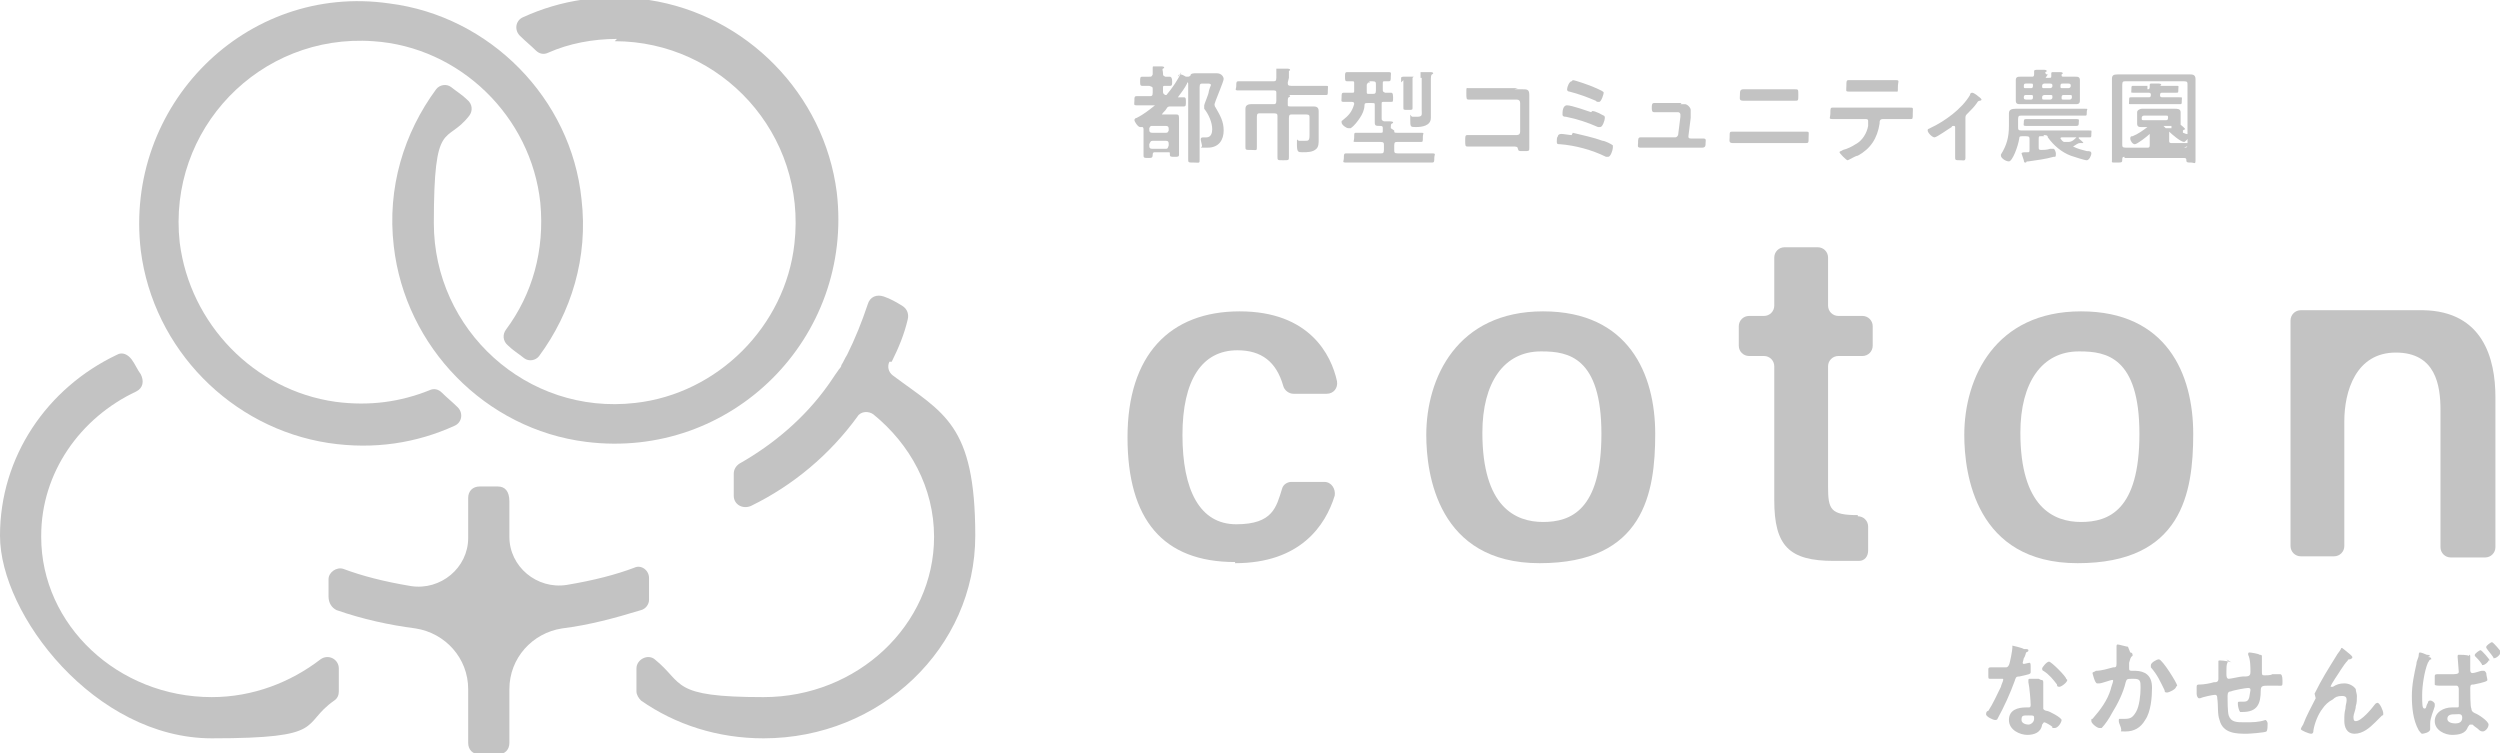 <?xml version="1.0" encoding="UTF-8"?>
<svg id="_レイヤー_1" data-name="レイヤー_1" xmlns="http://www.w3.org/2000/svg" width="218.4" height="65.8" version="1.1" viewBox="0 0 218.4 65.8">
  <!-- Generator: Adobe Illustrator 29.2.1, SVG Export Plug-In . SVG Version: 2.1.0 Build 116)  -->
  <defs>
    <style>
      .st0 {
        fill: #c3c3c3;
      }
    </style>
  </defs>
  <g>
    <path class="st0" d="M77.9,31.6c.6-1.2,1.1-2.4,1.4-3.7.1-.4,0-.9-.5-1.2-.5-.3-1-.6-1.6-.8s-1.2,0-1.4.7c-.5,1.5-1.1,3-1.8,4.4-.2.3-.3.6-.5.9,0,.2-.2.3-.3.5-.3.4-.6.9-.9,1.3-2,2.8-4.7,5.1-7.7,6.8-.3.2-.5.5-.5.9v1.9c0,.8.8,1.2,1.5.9,3.7-1.8,6.9-4.5,9.3-7.8.3-.5,1-.5,1.4-.2,3.2,2.6,5.3,6.4,5.3,10.7,0,7.7-6.7,14-14.9,14s-6.9-1.2-9.5-3.3c-.6-.5-1.6,0-1.6.8v2c0,.3.2.6.4.8,3,2.1,6.7,3.3,10.7,3.3,10.2,0,18.5-7.9,18.5-17.7s-2.8-10.7-7.2-14c-.4-.3-.5-.8-.3-1.2h0Z"/>
    <path class="st0" d="M3.6,46.8c0-5.5,3.4-10.3,8.3-12.6.6-.3.7-.9.4-1.5-.3-.4-.5-.9-.8-1.3s-.8-.7-1.3-.4c-6.1,2.9-10.2,8.9-10.2,15.8s8.3,17.7,18.5,17.7,7.7-1.2,10.7-3.3c.3-.2.4-.5.4-.8v-2c0-.8-.9-1.3-1.6-.8-2.6,2-5.9,3.3-9.5,3.3-8.2,0-14.9-6.3-14.9-14h0Z"/>
    <path class="st0" d="M28.7,38.7c4,.6,7.7,0,11-1.5.7-.3.8-1.2.2-1.7-.4-.4-.9-.8-1.3-1.2-.3-.3-.7-.4-1.1-.2-2.5,1-5.2,1.4-8.2,1-7.1-1-12.7-6.8-13.6-13.9-1.1-9.9,7-18.3,16.9-17.6,7.6.5,13.8,6.6,14.6,14.1.4,4.2-.7,8-3,11.1-.3.4-.3,1,.2,1.4.4.4.9.7,1.4,1.1.4.3,1,.2,1.3-.2,2.8-3.8,4.3-8.6,3.7-13.7-.9-8.8-8-16-16.8-17.1C21.5-1.5,10.8,9.2,12.3,21.9c1.1,8.6,7.9,15.5,16.4,16.8Z"/>
    <path class="st0" d="M53.7,3.6c9.3,0,16.8,8.1,15.7,17.7-.8,7.2-6.7,13.1-13.9,13.9-9.5,1.1-17.6-6.4-17.6-15.7s1.1-6.8,3.1-9.4c.3-.4.3-1-.2-1.4-.4-.4-.9-.7-1.4-1.1-.4-.3-1-.2-1.3.2-2.8,3.8-4.3,8.6-3.7,13.7,1,8.8,8,16,16.8,17.1,12.7,1.6,23.4-9.1,21.9-21.8-1.1-8.6-7.9-15.5-16.4-16.8-4-.6-7.7,0-11,1.5-.7.3-.8,1.2-.2,1.7.4.4.9.8,1.3,1.2.3.3.7.4,1.1.2,1.8-.8,3.9-1.2,6-1.2h0Z"/>
    <path class="st0" d="M56.7,52.2v-1.7c0-.7-.7-1.2-1.3-.9-1.6.6-3.5,1.1-5.9,1.5-2.6.4-5-1.6-5-4.2v-3.1c0-.9-.4-1.3-1-1.3h-1.6c-.6,0-1,.4-1,1v3.5c0,2.6-2.4,4.6-5,4.2-2.4-.4-4.3-.9-5.9-1.5-.6-.2-1.3.3-1.3.9v1.5c0,.6.3,1,.7,1.2,2.3.8,4.6,1.3,6.9,1.6,2.6.4,4.6,2.6,4.6,5.3v4.7c0,.6.4,1,1,1h1.6c.6,0,1-.4,1-1v-4.7c0-2.7,2-4.9,4.6-5.3,2.4-.3,4.6-.9,6.9-1.6.4-.1.7-.5.7-.9h0Z"/>
  </g>
  <g>
    <path class="st0" d="M102.9,6.7c0,0,0-.2.2-.2s.3.1.5.2c0,0,.1,0,.2,0,0,0,.1,0,.2-.1,0-.2.3-.2.5-.2s.5,0,.7,0h.6c.2,0,.4,0,.5,0,.4,0,.6.3.6.5s-.6,1.6-.7,1.9c0,0-.1.3-.1.3s0,.2.1.3c.4.7.7,1.2.7,2s-.4,1.5-1.4,1.5-.4,0-.5-.2c0-.1-.1-.4-.1-.5s0-.2.2-.2.2,0,.3,0c.4,0,.5-.4.5-.7,0-.6-.3-1.3-.7-1.8,0,0,0-.2,0-.3s.4-1,.4-1.2c0-.1.2-.6.2-.6s-.1-.1-.2-.1h-.5c-.2,0-.3,0-.3.3v5c0,.4,0,.9,0,1.3s0,.3-.5.3-.5,0-.5-.3c0-.4,0-.9,0-1.3v-4.9c0-.1,0-.3,0-.4,0,0,0-.1-.1-.1s0,0,0,0c0,0,0,0,0,.1-.2.4-.5.8-.8,1.2,0,0,0,0,0,0,0,0,0,0,.1,0,.1,0,.3,0,.4,0,.2,0,.2.1.2.4s0,.4-.2.4-.6,0-.9,0h-.2c-.2,0-.3,0-.4.2-.1.2-.3.3-.4.5,0,0,0,0,0,0,0,0,0,0,.1,0h.5c.2,0,.4,0,.6,0s.3,0,.3.3,0,.4,0,.5v2.1c0,.1,0,.5,0,.6,0,.2-.1.2-.4.2s-.4,0-.4-.2h0c0-.2,0-.2-.1-.2h-1.2c-.1,0-.2,0-.2.2h0c0,.3-.1.3-.4.3s-.4,0-.4-.2,0-.4,0-.6v-1.7c0,0,0-.2-.1-.2s0,0,0,0c0,0-.2,0-.2,0-.2,0-.5-.5-.5-.6s.1-.2.2-.2h0c.6-.3,1.1-.7,1.6-1.1,0,0,0,0,0,0,0,0,0,0-.1,0h-.6c-.3,0-.6,0-.9,0s-.2-.1-.2-.4,0-.4.2-.4.6,0,.9,0h.2c.2,0,.3,0,.3-.3v-.3c0-.2,0-.2-.3-.3-.2,0-.4,0-.6,0s-.2-.1-.2-.4,0-.4.2-.4.4,0,.6,0c.2,0,.2,0,.3-.2,0-.1,0-.4,0-.5h0c0-.2,0-.2.1-.2s.6,0,.7,0c0,0,.2,0,.2.1s0,0-.1.1c-.1,0,0,.2,0,.4s0,.2.2.3c.1,0,.3,0,.4,0s.2.1.2.4,0,.4-.2.4-.3,0-.4,0c-.2,0-.2,0-.2.2v.3c0,.1,0,.2.2.3,0,0,0,0,.1,0,.5-.6,1-1.3,1.3-2h0ZM101.8,11.6c.2,0,.2,0,.3-.2h0c0-.3,0-.4-.3-.4h-1.1c-.2,0-.2,0-.3.2h0c0,.3,0,.4.3.4h1.1ZM100.7,12.3c-.2,0-.2.1-.3.3h0c0,.3,0,.4.3.4h1.1c.2,0,.2,0,.3-.3h0c0-.3,0-.4-.3-.4h-1.1Z"/>
    <path class="st0" d="M112.5,7.2c0,.2,0,.3.3.3h2c.3,0,.7,0,1,0s.2,0,.2.4,0,.4-.2.4c-.4,0-.7,0-1,0h-2.4s0,0,0,0,0,0,0,0c0,0,0,0,0,0,.2,0,.3,0,.3.1s0,0-.1.1c-.1,0-.1.2-.1.4v.2c0,.2,0,.2.3.2h1.2c.2,0,.5,0,.7,0s.5,0,.5.4,0,.5,0,.7v1.8c0,.3,0,.6-.2.8-.3.3-.8.3-1.2.3s-.5,0-.5-.7,0-.3.2-.3.3,0,.5,0c.3,0,.4,0,.4-.5v-1.5c0-.2,0-.3-.3-.3h-1.2c-.2,0-.3,0-.3.3v2.3c0,.4,0,.8,0,1.1s0,.3-.5.3-.5,0-.5-.3c0-.4,0-.8,0-1.2v-2.3c0-.2,0-.3-.3-.3h-1.2c-.2,0-.3,0-.3.3v1.5c0,.4,0,.7,0,1.1s0,.3-.5.3-.5,0-.5-.3,0-.7,0-1.1v-1.5c0-.3,0-.5,0-.7s.1-.4.5-.4.5,0,.7,0h1.2c.2,0,.3,0,.3-.3,0-.2,0-.5,0-.7,0-.1,0-.2-.2-.2h-2c-.4,0-.7,0-1.1,0s-.2-.1-.2-.4,0-.4.2-.4c.4,0,.7,0,1,0h2c.2,0,.3,0,.3-.3h0c0-.3,0-.6,0-.8,0,0,0,0,0,0,0,0,0,0,.2,0,.2,0,.6,0,.8,0,0,0,.2,0,.2.1s0,0-.1.1c0,0,0,.2,0,.3v.3h0Z"/>
    <path class="st0" d="M121.8,11.4c0,.2,0,.2.3.2h.9c.4,0,.7,0,1.1,0s.2,0,.2.4,0,.4-.2.4c-.4,0-.7,0-1.1,0h-.9c-.2,0-.3,0-.3.3v.4c0,.2,0,.3.3.3h1.9c.4,0,.7,0,1.1,0s.2.1.2.4,0,.4-.2.4c-.4,0-.7,0-1.1,0h-5.3c-.4,0-.7,0-1.1,0s-.2-.1-.2-.4,0-.4.2-.4c.4,0,.7,0,1.1,0h1.9c.2,0,.3,0,.3-.3v-.4c0-.2,0-.3-.3-.3h-1c-.4,0-.7,0-1.1,0s-.2,0-.2-.4,0-.4.2-.4c.4,0,.7,0,1.1,0h1c.2,0,.2,0,.2-.2v-.2c0-.1,0-.2-.2-.2-.4,0-.5,0-.5-.3s0-.7,0-1.1v-.4c0-.2,0-.2-.3-.2h-.3c-.2,0-.3,0-.3.2,0,.4-.2.8-.4,1.1-.2.3-.5.7-.8.9,0,0,0,0-.2,0-.2,0-.6-.3-.6-.5s0-.1.1-.2c.5-.4.8-.7,1-1.4,0,0,0,0,0,0,0-.1,0-.2-.2-.2-.2,0-.4,0-.7,0s-.2-.1-.2-.4,0-.4.2-.4.5,0,.7,0c.2,0,.2,0,.2-.2v-.6c0-.2,0-.2-.2-.2-.1,0-.3,0-.4,0-.2,0-.2-.1-.2-.4s0-.4.2-.4c.3,0,.6,0,.9,0h1.8c.3,0,.6,0,.9,0s.2.1.2.4,0,.4-.2.4-.2,0-.3,0c-.2,0-.2,0-.2.2v.5c0,.2,0,.2.2.3.2,0,.4,0,.5,0s.2,0,.2.4,0,.4-.2.4-.4,0-.6,0c-.2,0-.2,0-.2.2v.4c0,.3,0,.5,0,.8,0,.2,0,.2.2.3,0,0,.2,0,.3,0,.3,0,.5,0,.5.1s0,0-.1.1c-.1,0-.1.2-.1.3h0c0,.1,0,.1,0,.1ZM119.7,7.2c-.2,0-.2,0-.3.2v.6c0,.2,0,.2.2.2h.3c.2,0,.3,0,.3-.3v-.5c0-.2,0-.3-.3-.3h-.3ZM122.4,7.2c0-.1,0-.3,0-.4,0,0,0,0,0,0,0,0,0-.1.2-.1s.7,0,.8,0c0,0,.1,0,.1,0s0,0-.1.1c0,0,0,.1,0,.4v1.4c0,.3,0,.6,0,.8s0,.2-.4.2-.4,0-.4-.2,0-.6,0-.9v-1.5h0ZM124.1,6.8c0-.2,0-.3,0-.5,0,0,0,0,0,0,0,0,0,0,.2,0,.2,0,.6,0,.7,0,0,0,.2,0,.2.1s0,0-.1.1c0,0-.1,0-.1.4v2.8c0,.2,0,.4,0,.6,0,.7-.8.8-1.3.8s-.5,0-.5-.7,0-.2.2-.2,0,0,.1,0c0,0,.2,0,.3,0,.5,0,.4-.2.4-.6v-2.8h0Z"/>
    <path class="st0" d="M132.3,7.8c.2,0,.5,0,.7,0,.4,0,.6,0,.6.5s0,.5,0,.8v3c0,.3,0,.5,0,.8s0,.3-.5.3-.4,0-.5-.2c0-.2-.2-.2-.4-.2h-2.9c-.4,0-.9,0-1.1,0s-.2-.1-.2-.5,0-.5.2-.5.7,0,1.2,0h3.1c.2,0,.3-.1.3-.3v-2.5c0-.2-.1-.3-.3-.3h-3.1c-.4,0-.9,0-1.1,0s-.2-.1-.2-.6,0-.4.2-.4.3,0,.4,0c.3,0,.5,0,.8,0h3.1Z"/>
    <path class="st0" d="M137.4,11.6c.8.2,1.8.4,2.6.7.2,0,.8.3.9.4,0,0,0,0,0,.2,0,.2-.2.8-.4.8s-.1,0-.2,0c-1.2-.6-2.7-1-4-1.1-.2,0-.3,0-.3-.2s0-.4.1-.5c0-.1.1-.2.3-.2s.7.1.9.1h0ZM139.1,9.7c.3,0,.8.3,1,.4,0,0,.1,0,.1.2,0,.2-.2.8-.4.8s-.1,0-.2,0c-.9-.4-1.8-.7-2.8-.9-.1,0-.3,0-.3-.2s0-.8.4-.8,1.8.5,2.1.6h0ZM137.4,7c.2,0,1.6.5,1.8.6.7.3.9.4.9.5s-.2.8-.4.8-.2,0-.3-.1c-.7-.3-1.5-.6-2.3-.8,0,0-.2,0-.2-.2s.2-.7.4-.7h0Z"/>
    <path class="st0" d="M146.8,9.1c.1,0,.2,0,.3,0,0,0,0,0,.1,0,.2,0,.5.3.5.5s0,.1,0,.3c0,.2,0,.4,0,.4l-.2,1.6c0,.1,0,.2.2.2h.2c.3,0,.6,0,.9,0s.2.2.2.4,0,.4-.3.4-.6,0-.9,0h-3.6c-.3,0-.6,0-.9,0s-.2-.2-.2-.4c0-.3,0-.5.2-.5s.6,0,.9,0h2.1c.1,0,.2,0,.3-.2l.2-1.6s0-.2,0-.2c0-.1-.1-.2-.2-.2h-1.2c-.3,0-.7,0-.9,0s-.2-.2-.2-.4,0-.4.2-.4.5,0,.9,0h1.5,0Z"/>
    <path class="st0" d="M156.6,11.5c.4,0,.7,0,1.1,0s.3,0,.3.5,0,.5-.3.5c-.4,0-.7,0-1.1,0h-4.1c-.4,0-.7,0-1.1,0s-.3-.2-.3-.5c0-.5,0-.5.3-.5s.7,0,1.1,0h4.1ZM155.7,7.8c.4,0,.8,0,1.1,0s.3,0,.3.5,0,.5-.3.5-.7,0-1.1,0h-2.3c-.4,0-.7,0-1.1,0s-.3-.2-.3-.5,0-.5.3-.5c.4,0,.8,0,1.1,0h2.3Z"/>
    <path class="st0" d="M165.7,9.4c.4,0,.7,0,1.1,0s.3,0,.3.5,0,.5-.2.5c-.4,0-.8,0-1.2,0h-1.2c-.3,0-.3.2-.3.4-.2,1.3-.8,2.2-1.9,2.8-.2,0-.8.4-.9.4s-.7-.6-.7-.7.2-.1.3-.2c.4-.1.8-.3,1.1-.5.6-.3,1-1,1.1-1.6,0,0,0-.4,0-.4,0-.1,0-.2-.2-.2h-1.8c-.4,0-.7,0-1.1,0s-.2-.1-.2-.5,0-.5.2-.5c.4,0,.8,0,1.1,0h4.4ZM164.4,7c.4,0,.8,0,1.2,0s.2.1.2.6,0,.4-.2.4c-.4,0-.8,0-1.1,0h-1.9c-.4,0-.8,0-1.1,0s-.2-.1-.2-.5,0-.5.2-.5c.4,0,.8,0,1.2,0h1.9Z"/>
    <path class="st0" d="M171.7,12.9c0,.3,0,.6,0,.9s-.2.2-.4.2c-.5,0-.5,0-.5-.3s0-.6,0-.8v-1.8s0-.1-.1-.1-.2,0-.2.1c-.2.1-1.3.9-1.5.9s-.6-.4-.6-.6.1-.1.2-.2c1.3-.6,2.8-1.7,3.5-2.9,0,0,0-.2.2-.2.1,0,.4.2.5.3,0,0,.3.2.3.3s0,0-.1.1c-.1,0-.2,0-.3.2-.2.3-.5.6-.8.9-.2.2-.2.2-.2.5,0,0,0,2.5,0,2.5Z"/>
    <path class="st0" d="M178.6,11.9h-.3c-.2,0-.2,0-.2.3v.7c0,.1,0,.2.2.2s.5,0,.8-.1c.1,0,.2,0,.3,0,.1,0,.2.3.2.4,0,.3,0,.3-.2.3-.7.2-1.5.3-2.2.4-.1,0-.2,0-.2.1,0,0,0,0-.1,0,0,0-.1,0-.1-.2,0,0-.2-.6-.2-.6,0,0,0-.1.3-.1,0,0,.1,0,.2,0,.2,0,.2,0,.2-.3v-.8c0-.2,0-.3-.3-.3h-.3c-.2,0-.3,0-.3.2-.1.7-.6,2-.9,2s-.7-.3-.7-.5,0,0,0-.1c.5-.8.7-1.5.7-2.5v-.5c0-.2,0-.4,0-.6,0-.3.2-.4.6-.4s.4,0,.7,0h4.2c.4,0,.7,0,1.1,0s.2,0,.2.3,0,.3-.2.3c-.4,0-.7,0-1.1,0h-4.4c-.2,0-.3,0-.3.3v.7c0,.2,0,.3.3.3h4.9c.3,0,.7,0,1,0s.2,0,.2.3,0,.3-.2.3c-.3,0-.6,0-.9,0,0,0,0,0,0,0s0,0,0,.1c.1.1.4.3.4.4s0,0,0,0-.1,0-.2,0,0,0-.1,0c-.2,0-.4.2-.6.3,0,0,0,0,0,0s0,0,0,0c.4.2.8.3,1.2.4.2,0,.4,0,.4.2s-.2.6-.4.6-1.1-.3-1.4-.4c-.8-.3-1.5-.9-2-1.6,0-.2-.2-.2-.4-.2h0ZM178.7,6.8h.3c.2,0,.2,0,.2-.2,0,0,0-.2,0-.2,0,0,0-.1.1-.1s.6,0,.7,0c0,0,.2,0,.2.1s0,0-.1.1c0,0,0,0,0,.1,0,.1.1.1.2.1h.3c.2,0,.5,0,.7,0s.4,0,.4.3,0,.3,0,.5v.8c0,.2,0,.3,0,.5,0,.3-.2.3-.4.3s-.5,0-.7,0h-3.4c-.2,0-.5,0-.7,0s-.4,0-.4-.3,0-.3,0-.5v-.8c0-.2,0-.3,0-.5,0-.3.2-.3.4-.3s.5,0,.7,0h.3c.1,0,.2,0,.2-.2,0,0,0-.2,0-.3,0,0,0-.1.2-.1s.6,0,.7,0c0,0,.2,0,.2.1s0,0-.1.1,0,0,0,.1c0,.1.1.1.2.1h0ZM177.4,7.7c.1,0,.2,0,.2-.2h0c0-.2,0-.2-.2-.2h-.4c-.1,0-.2,0-.2.2h0c0,.2,0,.2.2.2h.4ZM176.8,8.5c0,.1,0,.2.2.2h.4c.1,0,.2,0,.2-.2h0c0-.2,0-.2-.2-.2h-.4c-.1,0-.2,0-.2.2h0ZM177.9,11c-.3,0-.6,0-.9,0s-.2-.1-.2-.3,0-.3.2-.3c.3,0,.6,0,.9,0h2.6c.3,0,.6,0,.9,0s.2.1.2.3,0,.3-.2.3c-.3,0-.6,0-.9,0h-2.6ZM179.3,7.5c0-.1,0-.2-.2-.2h-.5c0,0-.2,0-.2.2h0c0,.2,0,.2.2.2h.5c0,0,.2,0,.2-.2h0ZM178.6,8.3c0,0-.2,0-.2.2h0c0,.2,0,.2.2.2h.5c0,0,.2,0,.2-.2h0c0-.2,0-.2-.2-.2h-.5ZM181.3,12s0,0,0,0h-1.2c0,0-.1,0-.1.1s0,0,0,0c.1.1.1.2.3.3,0,0,.1,0,.2,0s.1,0,.2,0c.3,0,.5-.2.7-.4,0,0,0,0,0,0h0ZM180.9,7.5c0-.1,0-.2-.2-.2h-.5c-.1,0-.2,0-.2.2h0c0,.2,0,.2.2.2h.5c0,0,.2,0,.2-.2h0ZM180.3,8.3c-.1,0-.2,0-.2.2h0c0,.2,0,.2.2.2h.5c0,0,.2,0,.2-.2h0c0-.2,0-.2-.2-.2h-.5Z"/>
    <path class="st0" d="M185.6,13.7c-.1,0-.2,0-.2.2,0,.3,0,.3-.5.3s-.4,0-.4-.2c0-.4,0-.7,0-1.1v-5.2c0-.3,0-.5,0-.8s.1-.4.5-.4.6,0,.8,0h4.7c.3,0,.6,0,.8,0s.5,0,.5.4,0,.5,0,.8v5.2c0,.4,0,.7,0,1.1s-.1.2-.4.2-.4,0-.4-.2,0,0,0,0c0-.1,0-.2-.2-.2h-5.2,0ZM190.8,12.9c.2,0,.3,0,.3-.3v-5.2c0-.2,0-.3-.3-.3h-5.1c-.2,0-.3,0-.3.3v5.2c0,.2,0,.3.3.3h1.9c.1,0,.2,0,.2-.2v-.9c0,0,0-.1,0-.1s0,0,0,0c-.2.2-1.1.9-1.3.9s-.4-.3-.4-.5.1-.2.2-.2c.5-.2.9-.5,1.3-.8,0,0,0,0,0,0s0,0,0,0c-.2,0-.3,0-.5,0s-.4,0-.4-.3,0-.1,0-.3v-.4c0-.1,0-.2,0-.3,0-.2.3-.3.4-.3s.5,0,.7,0h1.5c.2,0,.5,0,.7,0s.5,0,.5.3,0,.2,0,.3v.4c0,.1,0,.2,0,.3s0,0,0,.1c0,0,0,0,0,0s0,0,0,0c0,0,.4.3.4.4s0,0,0,0,0,0,0,0h0s0,0,0,0c0,0-.1,0-.2.1,0,0,0,0,0,.1s0,0,0,.1c.1,0,.2.1.3.1.2,0,.2.1.2.2,0,.2-.3.5-.4.5-.3,0-1.1-.7-1.3-.9,0,0,0,0,0,0s0,0,0,0c0,.3,0,.6,0,.8,0,.1,0,.2.2.2h2,0ZM187.6,7.8c.1,0,.2,0,.2-.2s0-.1,0-.2c0,0,0-.1.1-.1.1,0,.6,0,.7,0,0,0,.2,0,.2.1s0,0-.1.1c0,0,0,0,0,0,0,0,0,0,0,0,0,0,0,0,.1,0h.4c.3,0,.6,0,.9,0s.2,0,.2.3,0,.3-.2.3c-.3,0-.6,0-.9,0h-.3c-.1,0-.2,0-.2.2h0c0,.1,0,.2.2.2h.5c.3,0,.7,0,1,0s.2,0,.2.3,0,.3-.2.3c-.3,0-.7,0-1,0h-2.2c-.3,0-.7,0-1,0s-.2,0-.2-.3,0-.3.2-.3c.3,0,.7,0,1,0h.5c.1,0,.2,0,.2-.2h0c0-.1,0-.2-.2-.2h-.4c-.3,0-.6,0-.9,0s-.2,0-.2-.3,0-.3.2-.3c.3,0,.6,0,.9,0h.3ZM189.2,10.5c.1,0,.2,0,.2-.2h0c0-.2,0-.2-.2-.2h-1.9c0,0-.2,0-.2.2h0c0,.2,0,.2.2.2h1.9ZM189,11s0,0,0,0,0,0,0,0l.2.2c0,0,0,0,.2,0s.1,0,.2,0h.1c0-.1,0-.2,0-.2s0,0,0,0c-.2,0-.3,0-.5,0h0Z"/>
  </g>
  <g>
    <path class="st0" d="M107.9,49.1c-6.3,0-9.4-3.7-9.4-10.9s3.7-11,9.8-11,8,3.8,8.5,6.1c.1.6-.3,1.1-.9,1.1h-2.9c-.4,0-.8-.3-.9-.7-.6-2.1-1.9-3.1-4-3.1-3.1,0-4.8,2.6-4.8,7.4s1.5,7.8,4.7,7.8,3.5-1.5,4-3.1c.1-.4.5-.6.8-.6h2.9c.6,0,1,.6.9,1.2-.8,2.6-3,5.9-8.7,5.9h0Z"/>
    <path class="st0" d="M134.5,49.2c-8.9,0-9.9-7.8-9.9-11.2,0-5,2.7-10.8,10.2-10.8s9.8,5.5,9.8,10.7-1,11.3-10.1,11.3ZM134.6,30.7c-3.2,0-5.1,2.7-5.1,7.1,0,6.5,2.9,7.8,5.3,7.8s5.1-1,5.1-7.7-2.9-7.2-5.2-7.2h0Z"/>
    <path class="st0" d="M181.5,49.2c-8.9,0-9.9-7.8-9.9-11.2,0-5,2.7-10.8,10.2-10.8s9.8,5.5,9.8,10.7-1,11.3-10.1,11.3h0ZM181.6,30.7c-3.2,0-5.1,2.7-5.1,7.1,0,6.5,2.9,7.8,5.3,7.8s5.1-1,5.1-7.7-2.9-7.2-5.2-7.2h0Z"/>
    <path class="st0" d="M214.1,48.7c-.5,0-.9-.4-.9-.9v-12c0-2.1-.4-5-3.9-5s-4.5,3.4-4.5,6v10.9c0,.5-.4.9-.9.9h-2.9c-.5,0-.9-.4-.9-.9v-19.7c0-.5.4-.9.9-.9h10.7c5.2.1,6.3,4.2,6.3,7.6v13.1c0,.5-.4.9-.9.9h-3Z"/>
    <path class="st0" d="M162.3,45h0c-2.4,0-2.6-.5-2.6-2.5v-10.5c0-.5.4-.9.9-.9h2.1c.5,0,.9-.4.9-.9v-1.7c0-.5-.4-.9-.9-.9h-2.1c-.5,0-.9-.4-.9-.9v-4.2c0-.5-.4-.9-.9-.9h-2.9c-.5,0-.9.4-.9.9v4.2c0,.5-.4.9-.9.9h-1.3c-.5,0-.9.4-.9.9v1.7c0,.5.4.9.9.9h1.3c.5,0,.9.4.9.9v11.7c0,4,1.3,5.3,5.2,5.3s1.4,0,2.2,0c.5,0,.8-.4.8-.9v-2.1c0-.5-.4-.9-.9-.9h0Z"/>
  </g>
  <path class="st0" d="M177,56.7s.2,0,.2.1,0,.1-.2.2c0,0-.1.4-.2.5,0,0-.1.4-.1.4,0,0,0,.1.1.1s.4-.1.5-.1c0,0,0,0,0,0,.1,0,.1.2.1.3,0,.1,0,.4,0,.5,0,.2-.1.2-1,.4-.3,0-.3.1-.4.4-.4,1.1-.9,2.2-1.5,3.3,0,0,0,.1-.2.1-.2,0-.8-.3-.8-.5s.1-.3.2-.3c.4-.6.8-1.5,1.1-2.1,0-.1.2-.5.2-.6s0-.1-.1-.1-.8,0-1,0-.2,0-.2-.3c0-.1,0-.4,0-.5s0-.2.2-.2h.4c.3,0,.6,0,.9,0,.1,0,.2,0,.3-.2.1-.2.3-1.3.3-1.5s0-.2,0-.2.9.2,1,.3h0ZM178.3,59.4c.1,0,.2,0,.2.2s0,.3,0,.5,0,1.6,0,1.8c0,.1.2.2.3.2,0,0,0,0,0,0,.2,0,1.3.6,1.3.8s-.3.7-.6.7-.2,0-.2-.1c-.1-.1-.6-.4-.7-.4s-.1.1-.2.2c-.1.7-.7.9-1.3.9s-1.6-.4-1.6-1.3.8-1.1,1.5-1.1h.2c.1,0,.2,0,.2-.2,0-.3-.1-1.6-.2-2,0,0,0,0,0-.1,0-.2,0-.2.2-.2s.5,0,.7,0h0ZM176.6,62.9c0,.3.4.4.6.4s.5-.2.5-.5,0-.3-.5-.3-.6,0-.6.4h0ZM180.6,59.4c0,.2-.5.6-.7.6s-.2-.1-.2-.2c-.3-.4-.7-.9-1.2-1.2,0,0-.1,0-.1-.2,0-.1.4-.6.6-.6s1.5,1.3,1.5,1.5Z"/>
  <path class="st0" d="M186.1,57c0,0,.2,0,.2.2s0,0,0,.1c-.2.1-.2.3-.3.6,0,.1,0,.2,0,.4,0,0,0,0,0,.1,0,.1,0,.2.2.2s0,0,.1,0c.4,0,.7,0,1.1.2.5.3.6.8.6,1.3,0,.8-.1,2.1-.6,2.8-.4.7-1,1-1.7,1s-.3,0-.4-.2c0-.2-.2-.5-.2-.7s0-.2.1-.2.3,0,.4,0c.5,0,.7-.1,1-.6.3-.5.4-1.5.4-2.1s0-.8-.6-.8-.6,0-.7.3c-.2.9-.7,1.9-1.2,2.7-.2.4-.6,1-.9,1.3,0,0-.1,0-.2,0-.2,0-.7-.4-.7-.6s0-.2.1-.2c.7-.8,1.3-1.6,1.6-2.6,0-.1.2-.6.2-.7s0-.1-.1-.1c-.1,0-.9.3-1.1.3,0,0-.1,0-.2,0-.2,0-.4-.9-.4-.9,0-.1.2-.1.3-.2.5,0,1.1-.2,1.5-.3.2,0,.3,0,.3-.3,0-.3,0-.9,0-1.2s0-.2,0-.3,0-.2.1-.2.8.2.9.2h0ZM190.1,60c0,.2-.6.5-.8.5s-.2-.1-.2-.2c-.4-.8-.6-1.3-1.2-2,0,0,0,0,0-.2,0-.2.5-.5.7-.5.3,0,1.6,2.1,1.6,2.3h0Z"/>
  <path class="st0" d="M194.5,57.6c0,0,.1,0,.1.1s0,.1,0,.2c-.1.1-.1.5-.1.7v.3c0,.1,0,.4.2.4s1-.2,1.2-.2c.5,0,.7,0,.7-.4s0-1.1-.2-1.5c0,0,0,0,0-.1,0,0,0-.1.1-.1.1,0,.8.1.9.2,0,0,.2,0,.2.1s0,.1,0,.2c0,.1,0,.3,0,.5,0,.2,0,.5,0,.7s0,.3.2.3.6,0,.7-.1c.1,0,.6,0,.7,0s.2.1.2.6,0,.4-.5.4c-.2,0-.4,0-.7,0-.5,0-.7,0-.7.4,0,1.2-.3,1.9-1.6,1.9s-.2,0-.2,0c-.1-.1-.2-.5-.2-.7s0-.2.2-.2.2,0,.2,0c.3,0,.5,0,.6-.4,0-.1.1-.5.1-.6s0-.2-.2-.2-1.3.2-1.5.3c-.2,0-.3.1-.3.4s0,1.4.1,1.7c.2.6.7.6,1.4.6s1.2,0,1.8-.2c0,0,0,0,0,0,.1,0,.2.2.2.3,0,.2,0,.6-.1.7-.1.1-1.5.2-1.7.2-.9,0-2.1,0-2.4-1.2-.2-.5-.1-1.3-.2-1.9,0-.1,0-.3-.2-.3s-1.1.2-1.3.3c0,0,0,0-.1,0-.1,0-.2-.2-.2-.4,0,0,0-.1,0-.2,0-.1,0-.3,0-.4,0-.2.1-.2.3-.2.3,0,.9-.1,1.2-.2.2,0,.4,0,.4-.3s0-1.1,0-1.4c0,0,0,0,0-.1,0-.1,0-.1.2-.1.2,0,.9.1,1,.2h0Z"/>
  <path class="st0" d="M202.2,60.6c.7-1.4,1.1-2,1.9-3.3.1-.2.3-.4.4-.6,0,0,0-.1.1-.1,0,0,.4.3.5.4,0,0,.4.3.4.4s0,.1-.2.2c-.1,0-.2,0-.2.1-.2.2-.4.5-.6.8-.1.2-.9,1.3-.9,1.5s0,0,0,0,.1,0,.2,0c.3-.2.6-.3,1-.3s.8.2,1,.5c0,.2.1.4.1.6,0,.3,0,.6-.1.9,0,.3-.2.7-.2.9s0,.4.2.4c.5,0,1.4-1.1,1.7-1.5,0,0,.1-.1.2-.1.2,0,.5.7.5.9s0,.2-.1.2c-.2.2-.4.4-.6.6-.5.5-1.1,1-1.8,1s-.9-.6-.9-1.1,0-.7.1-1.1c0-.3.1-.5.1-.7s0-.4-.4-.4-.6.1-.8.3c-.4.2-.7.5-.9.8-.4.5-.7,1.3-.8,1.9,0,.1,0,.3-.2.3s-.9-.3-.9-.4.2-.4.2-.4c.3-.8.7-1.5,1.1-2.3h0Z"/>
  <path class="st0" d="M212.1,57.4c.1,0,.3,0,.3.2s0,0,0,0c-.2,0-.2.2-.3.3-.3.7-.5,2-.5,2.8s0,1.2.2,1.2.1-.2.3-.5c0,0,0-.2.2-.2s.4.2.4.3,0,.2,0,.2c-.1.4-.4,1-.4,1.5s0,.3,0,.5c0,.3-.6.4-.7.4s-.2-.2-.3-.3c-.5-.9-.6-2-.6-3s.2-1.9.4-2.8c0-.3.2-.5.2-.8,0,0,0-.2.1-.2s.4.1.6.2c.1,0,.2,0,.3.1h0ZM215.7,57.2c0,0,.1,0,.1.1s0,.1,0,.2c0,.1,0,.4,0,.6v.4c0,.1,0,.3.2.3s.7-.2.8-.2c0,0,.2,0,.2,0,0,0,.1,0,.2.2,0,.2.1.5.1.6s-.2.2-1.2.4c-.2,0-.3,0-.3.3s0,1.7.1,1.8c0,.2.1.3.3.4.3.1,1.2.7,1.2,1s-.3.6-.5.6-.3-.1-.4-.2c-.1-.1-.3-.2-.5-.4,0,0,0,0-.2,0-.1,0-.1.1-.2.2-.2.6-.8.7-1.4.7s-1.5-.4-1.5-1.2.8-1.2,1.5-1.2.2,0,.4,0,.2,0,.2-.2c0-.3,0-1,0-1.4,0,0,0-.3-.2-.3s-.8,0-1.3,0h-.1c-.2,0-.5,0-.5-.1,0,0,0-.6,0-.7s0-.2.2-.2.8,0,1.2,0,.7,0,.7-.2-.1-1.1-.1-1.3c0,0,0,0,0-.1,0,0,0-.1.1-.1.2,0,.7,0,.9.1h0ZM213.8,62.8c0,.3.4.4.7.4.3,0,.6-.1.6-.5s-.3-.3-.6-.3-.7,0-.7.4ZM217.4,57.7c0,.1-.3.4-.5.4s0,0-.1-.1c-.2-.3-.4-.5-.6-.7,0,0,0,0,0-.1,0-.1.4-.4.5-.4s.8.8.8.9h0ZM218.4,57.1c0,.1-.3.4-.5.4s0,0-.1-.1c-.2-.3-.4-.5-.6-.8,0,0,0,0,0-.1,0-.1.4-.4.5-.4s.8.8.8.9h0Z"/>
</svg>